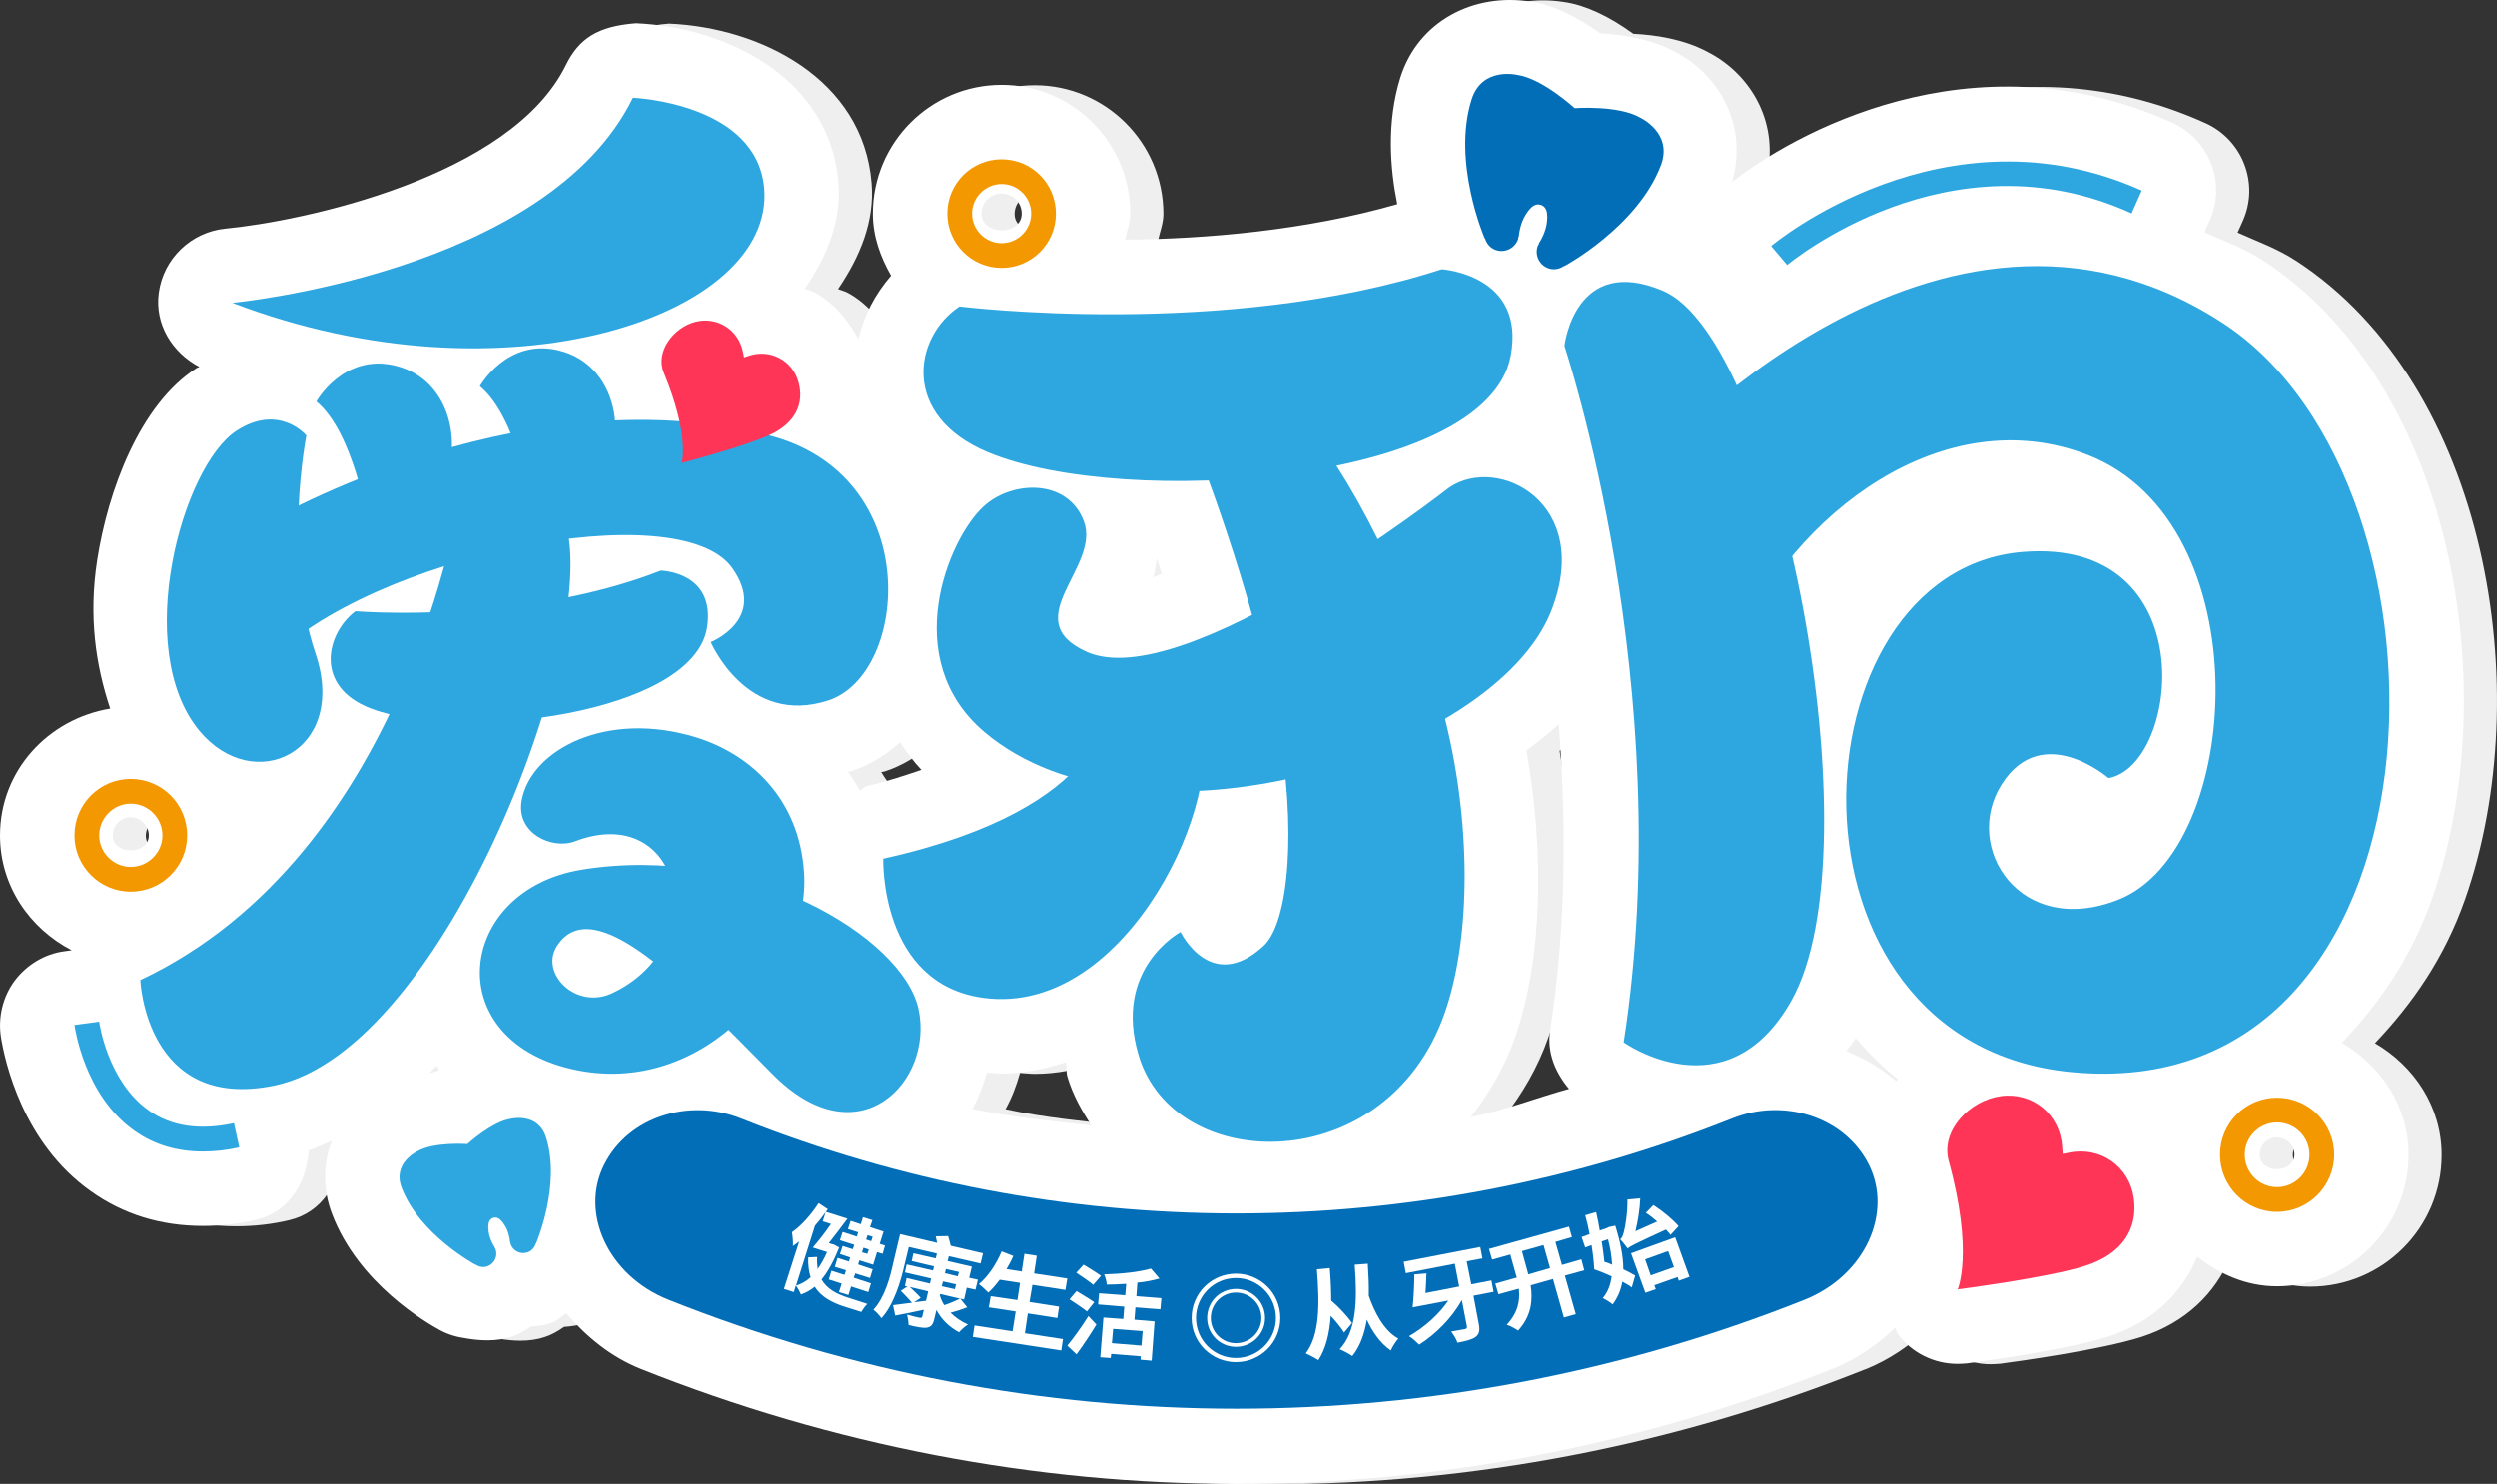 <?xml version="1.0" encoding="iso-8859-1"?>
<!-- Generator: Adobe Illustrator 22.1.0, SVG Export Plug-In . SVG Version: 6.00 Build 0)  -->
<svg version="1.1" id="&#x56FE;&#x5C42;_1" xmlns="http://www.w3.org/2000/svg" xmlns:xlink="http://www.w3.org/1999/xlink" x="0px"
	 y="0px" viewBox="0 0 917.19 545.133" style="enable-background:new 0 0 917.19 545.133;" xml:space="preserve">
<rect x="0" y="0" width="917.19" height="545.133" fill="#333333" stroke="none"/>
<g>
	<path style="fill:#EFEFEF;" d="M843.553,95.875c-7.167-4.676-14.401-7.169-21.624-10.442l1.859-4.164
		c6.232-13.715,0-29.924-13.711-36.069c-74.086-33.486-140.393,4.987-161.695,21.797c6.043-21.174-5.175-39.809-21.09-47.892
		c-8.903-4.809-19.587-6.323-27.333-6.679c-9.17-6.679-17.896-10.598-25.374-11.667c-21.101-3.384-41.4,7.125-47.989,27.697
		c-5.164,16.498-3.851,33.442-1.18,46.667c-33.699,9.707-70.403,12.78-100.028,13.047c0.69-3.184,1.936-6.19,1.936-9.574
		c0-26.094-21.19-47.29-47.276-47.29c-26.087,0-47.276,21.196-47.276,47.29c0,8.438,2.805,15.942,6.689,22.799
		c-5.987,6.969-9.894,14.472-12.008,23.289c-3.895-7.08-9.081-13.403-16.226-17.233c-1.08-0.534-2.281-0.802-3.406-1.269
		c8.169-12.045,13.488-24.981,12.309-38.986c-3.116-38.206-40.777-57.087-74.342-58.512c-14.067,1.069-20.923,5.611-25.73,15.318
		c-20.21,41.323-97.135,57.443-125.091,60.115c-12.643,1.247-22.792,11.043-24.484,23.601c-1.547,11.489,4.875,21.909,14.913,27.208
		c-0.356,0.245-0.746,0.245-1.113,0.49c-20.834,13.359-32.497,45.153-36.414,70.446c-3.227,20.751-0.556,38.607,4.763,54.593
		c-22.737,3.763-40.465,22.71-40.465,46.578c0,18.524,10.895,34.199,26.331,42.192l-2.738,0.379
		c-7.301,0.98-13.8,4.987-18.252,10.865c-4.363,5.967-6.143,13.448-4.986,20.751c1.425,8.728,7.924,38.83,33.031,56.553
		c11.841,8.461,25.641,12.735,41.133,12.735c6.588,0,13.177-0.712,19.498-2.226c12.108-2.805,18.652-13.693,19.342-25.515
		c2.938-0.935,5.731-2.316,8.569-3.585c-3.272,8.349-3.461,17.79,0.045,26.963c9.705,25.56,34.723,39.988,39.62,42.659
		c2.938,1.603,6.232,2.583,9.616,3.028c2.582,0.445,5.253,0.712,7.835,0.712c3.205,0,6.321-0.445,8.903-1.336
		c2.315-0.712,4.719-2.048,7.123-3.74c2.849-0.178,5.609-0.623,7.835-1.425c1.647-0.579,3.361-2.293,5.108-3.429
		c7.423,8.594,16.326,16.008,27.389,20.439c70.603,28.143,144.678,42.214,218.753,42.214c74.164,0,148.24-14.071,218.843-42.214
		c0,0,0,0,0.089,0c8.792-3.54,16.482-8.861,23.071-15.14c0.434,0.69,0.39,1.559,0.879,2.226
		c5.164,7.036,13.355,11.043,21.991,11.043c1.157,0,2.315-0.089,3.561-0.178c5.965-0.802,36.682-4.987,51.995-9.886
		c16.171-5.255,27.044-16.053,32.519-29.323c8.202,6.435,18.063,10.887,29.27,10.887c26.71,0,48.345-21.641,48.345-48.359
		c0-17.79-10.128-32.729-24.506-41.101c13.667-14.361,25.552-31.282,33.142-52.946C932.23,254.044,913.711,141.652,843.553,95.875z
		 M438.833,210.895c-0.913,0.356-2.181,1.002-3.049,1.291c0.701-2.093,0.857-4.631,1.336-6.947
		C437.675,206.932,438.254,209.136,438.833,210.895z M374.64,394.157c1.847,0.111,3.695,0.334,5.498,0.334
		c8.035,0,15.87-1.648,23.538-4.141c0.434,1.937-0.011,3.473,0.59,5.477c1.959,6.524,5.186,12.312,8.814,17.79
		c-14.668-1.714-29.258-3.006-43.76-6.123C371.657,403.263,373.338,398.854,374.64,394.157z M581.53,378.905
		c-1.169,7.926,1.959,15.251,6.967,21.241c-12.064,3.295-23.861,8.015-36.081,10.331c6.722-8.594,12.431-18.235,16.293-29.256
		c9.883-28.365,10.94-67.151,4.162-105.379c4.096-3.139,8.236-6.212,11.852-9.685C587.428,301.023,587.651,339.563,581.53,378.905z
		 M350.601,282.966c-6.154,2.026-11.953,4.119-19.966,5.9c-1.091,0.245-1.669,1.291-2.715,1.67
		c-1.091-2.516-2.905-4.542-4.229-6.902c0.401-0.134,0.746-0.067,1.157-0.2c6.655-2.137,12.62-5.878,17.929-10.598
		C345.126,276.354,347.619,279.805,350.601,282.966z M53.566,307.034c0-3.651,2.938-6.679,6.588-6.679s6.677,3.028,6.677,6.679
		C66.832,314.337,53.566,314.337,53.566,307.034z M372.659,78.598c0-4.097,3.294-7.392,7.39-7.392c4.096,0,7.39,3.295,7.39,7.392
		C387.439,86.791,372.659,86.791,372.659,78.598z M690.372,386.297c1.124-1.714,2.359-2.917,3.428-4.809c0,0,0,0,0-0.022
		c4.63,5.522,9.782,10.576,15.503,15.185c-0.189,0.245-0.479,0.401-0.657,0.646C703.282,392.531,697.005,389.058,690.372,386.297z
		 M842.218,424.325c0-3.562,2.76-6.323,6.321-6.323c3.561,0,6.41,2.85,6.41,6.323C854.949,431.361,842.218,431.539,842.218,424.325z
		 M172.558,391.596c0.401,0.579,0.512,1.225,0.935,1.803c-1.124,0.089-2.393,0.802-3.572,0.957
		C170.822,393.422,171.679,392.531,172.558,391.596z"/>
	<path style="fill:#FFFFFF;" d="M831.388,95.741c-7.167-4.676-14.401-7.169-21.624-10.442l1.859-4.164
		c6.232-13.715,0-29.924-13.711-36.069c-74.086-33.486-140.394,4.987-161.695,21.797c6.043-21.174-5.175-39.809-21.09-47.892
		c-8.903-4.809-19.587-6.323-27.333-6.679c-9.17-6.679-17.896-10.598-25.374-11.667c-21.101-3.384-41.4,7.125-47.989,27.697
		c-5.164,16.498-3.851,33.442-1.18,46.667c-33.699,9.707-70.403,12.78-100.028,13.047c0.69-3.184,1.936-6.19,1.936-9.574
		c0-26.094-21.19-47.29-47.276-47.29c-26.087,0-47.276,21.196-47.276,47.29c0,8.438,2.805,15.942,6.689,22.799
		c-5.987,6.969-9.894,14.472-12.008,23.289c-3.895-7.08-9.081-13.403-16.226-17.233c-1.08-0.534-2.281-0.802-3.406-1.269
		c8.169-12.045,13.488-24.981,12.309-38.986c-3.116-38.206-40.777-57.087-74.342-58.512c-14.067,1.069-20.923,5.611-25.73,15.318
		C187.681,65.193,110.757,81.313,82.8,83.985c-12.643,1.247-22.792,11.043-24.484,23.601c-1.547,11.489,4.875,21.909,14.913,27.208
		c-0.356,0.245-0.746,0.245-1.113,0.49c-20.834,13.359-32.497,45.153-36.414,70.446c-3.227,20.751-0.556,38.607,4.763,54.593
		C17.729,264.085,0,283.032,0,306.9c0,18.524,10.895,34.199,26.331,42.192l-2.738,0.378c-7.301,0.98-13.8,4.987-18.252,10.865
		c-4.363,5.967-6.143,13.448-4.986,20.751c1.425,8.728,7.924,38.83,33.031,56.553c11.841,8.461,25.641,12.735,41.133,12.735
		c6.588,0,13.177-0.712,19.498-2.226c12.108-2.805,18.652-13.693,19.342-25.515c2.938-0.935,5.731-2.316,8.569-3.585
		c-3.272,8.349-3.461,17.79,0.045,26.963c9.705,25.56,34.723,39.988,39.62,42.659c2.938,1.603,6.232,2.583,9.616,3.028
		c2.582,0.445,5.253,0.712,7.835,0.712c3.205,0,6.321-0.445,8.903-1.336c2.315-0.712,4.719-2.048,7.123-3.74
		c2.849-0.178,5.609-0.623,7.835-1.425c1.647-0.579,3.361-2.293,5.108-3.429c7.423,8.594,16.326,16.008,27.389,20.439
		c70.603,28.143,144.678,42.214,218.753,42.214c74.164,0,148.24-14.071,218.842-42.214c0,0,0,0,0.089,0
		c8.792-3.54,16.482-8.861,23.071-15.14c0.434,0.69,0.39,1.559,0.879,2.227c5.164,7.036,13.355,11.043,21.991,11.043
		c1.157,0,2.315-0.089,3.561-0.178c5.965-0.802,36.682-4.987,51.995-9.886c16.171-5.254,27.044-16.053,32.519-29.323
		c8.202,6.435,18.063,10.887,29.27,10.887c26.71,0,48.345-21.641,48.345-48.359c0-17.79-10.127-32.729-24.506-41.101
		c13.667-14.361,25.552-31.282,33.142-52.946C920.064,253.91,901.546,141.517,831.388,95.741z M426.667,210.76
		c-0.913,0.356-2.181,1.002-3.049,1.291c0.701-2.093,0.857-4.631,1.335-6.947C425.51,206.797,426.088,209.002,426.667,210.76z
		 M362.475,394.022c1.847,0.111,3.695,0.334,5.498,0.334c8.035,0,15.87-1.648,23.538-4.141c0.434,1.937-0.011,3.473,0.59,5.477
		c1.959,6.524,5.186,12.312,8.814,17.79c-14.668-1.714-29.258-3.006-43.76-6.123C359.492,403.128,361.172,398.72,362.475,394.022z
		 M569.364,378.771c-1.169,7.926,1.959,15.251,6.967,21.241c-12.064,3.295-23.861,8.015-36.081,10.331
		c6.722-8.594,12.431-18.235,16.293-29.256c9.883-28.365,10.94-67.151,4.162-105.379c4.096-3.139,8.236-6.212,11.852-9.685
		C575.263,300.888,575.485,339.429,569.364,378.771z M338.436,282.832c-6.154,2.026-11.953,4.119-19.966,5.9
		c-1.091,0.245-1.669,1.291-2.716,1.67c-1.091-2.516-2.905-4.542-4.229-6.902c0.401-0.134,0.746-0.067,1.157-0.2
		c6.655-2.137,12.62-5.878,17.929-10.598C332.96,276.219,335.453,279.67,338.436,282.832z M41.4,306.9
		c0-3.651,2.938-6.679,6.588-6.679s6.677,3.028,6.677,6.679C54.666,314.203,41.4,314.203,41.4,306.9z M360.494,78.463
		c0-4.097,3.294-7.392,7.39-7.392c4.096,0,7.39,3.295,7.39,7.392C375.273,86.657,360.494,86.657,360.494,78.463z M678.207,386.163
		c1.124-1.714,2.359-2.917,3.428-4.809c0,0,0,0,0-0.022c4.63,5.522,9.782,10.576,15.503,15.185
		c-0.189,0.245-0.479,0.401-0.657,0.646C691.117,392.397,684.84,388.923,678.207,386.163z M830.052,424.191
		c0-3.562,2.76-6.323,6.321-6.323c3.561,0,6.41,2.85,6.41,6.323C842.784,431.227,830.052,431.405,830.052,424.191z M160.393,391.462
		c0.401,0.579,0.512,1.225,0.935,1.803c-1.124,0.089-2.393,0.802-3.572,0.957C158.656,393.287,159.513,392.397,160.393,391.462z"/>
	<g>
		<g>
			<path style="fill:#2EA7E0;" d="M232.493,35.913c0,0,45.637,1.858,48.208,33.388c3.812,46.758-94.888,80.335-195.35,41.94
				C85.351,111.241,200.987,100.247,232.493,35.913z"/>
		</g>
		<g>
			<path style="fill:#2EA7E0;" d="M112.528,160.007c0,0-8.742,44.099,3.381,80.14s-22.78,52.524-42.76,28.205
				c-24.721-30.09-6.256-97.144,13.717-110.101C102.594,148.048,112.528,160.007,112.528,160.007z"/>
		</g>
		<g>
			<path style="fill:#2EA7E0;" d="M93.597,194.312c0,0,94.747-57.802,188.227-34.544c58.044,14.441,52.109,87.901,22.396,97.547
				c-29.906,9.709-43.127-21.433-43.127-21.433s21.104-8.467,7.907-27.163c-19.542-27.684-133.174-4.64-170.608,34.648"/>
		</g>
		<g>
			<path style="fill:#2EA7E0;" d="M130.556,224.537c0,0,61.255,5.022,112.165-14.92c0,0,20.091,0.319,17.028,20.738
				c-4.801,32.01-90.707,42.465-123.517,29.916C115.067,252.176,119.904,232.559,130.556,224.537z"/>
		</g>
		<g>
			<path style="fill:#2EA7E0;" d="M352.425,112.577c0,0,97.651,12.167,177.131-13.667c0,0,30.996,1.908,25.348,31.866
				c-8.855,46.966-141.924,56.276-192.001,35.385C330.597,152.684,335.62,123.673,352.425,112.577z"/>
		</g>
		<g>
			<path style="fill:#2EA7E0;" d="M168.571,183.463c0,0-19.243,130.39-117.032,176.585c0,0,1.976,48.432,49.146,38.767
				c63.601-13.032,121.532-168.866,106.479-208.221C194.629,157.825,168.571,183.463,168.571,183.463z"/>
		</g>
		<g>
			<path style="fill:#2EA7E0;" d="M574.648,127.073c0,0,42.056,125.347,21.753,255.85c0,0,37.726,26.783,61.492-15.129
				c32.045-56.512-4.969-243.111-47.045-260.956C578.431,93.09,574.648,127.073,574.648,127.073z"/>
		</g>
		<g>
			<path style="fill:#2EA7E0;" d="M406.935,258.357c0,0,2.115,38.276-82.513,57.1c0,0-1.425,46.142,37.02,51.156
				c53.165,6.934,89.872-75.641,78.769-101.594C427.724,235.833,406.935,258.357,406.935,258.357z"/>
		</g>
		<g>
			<path style="fill:#2EA7E0;" d="M176.264,141.895c0,0,9.804-17.551,28.588-13.266c24.367,5.558,26.855,38.624,12.059,51.533
				c-14.796,12.909-21.77,5.946-21.77,5.946S189.994,153.177,176.264,141.895z"/>
		</g>
		<g>
			<path style="fill:#2EA7E0;" d="M116.202,147.498c0,0,9.804-17.551,28.588-13.266c24.367,5.558,26.855,38.624,12.059,51.533
				c-14.796,12.909-21.77,5.946-21.77,5.946S129.932,158.78,116.202,147.498z"/>
		</g>
		<g>
			<path style="fill:#2EA7E0;" d="M191.644,293.995c3.487-18.839,31.521-33.143,64.002-23.134
				c19.92,6.139,37.953,22.461,39.695,49.781c2.311,36.235-36.4,83.418-85.35,72.1c-48.869-11.299-41.996-65.793,3.649-73.238
				c60.9-9.933,118.131,24.791,123.761,51.294c5.629,26.503-22.091,55.708-53.649,23.808s-65.629-68.014-79.157-47.07
				c-6.48,10.033,7.055,23.527,20.21,17.359c37.893-17.766,25.599-70.702-13.544-55.838
				C202.76,312.286,189.411,306.061,191.644,293.995z"/>
		</g>
		<g>
			<path style="fill:#2EA7E0;" d="M361.278,186.029c-12.951,11.84-31.33,56.014,0.234,82.834
				c57.112,48.529,187.39,8.508,208.249-44.354c15.654-39.671-19.414-57.661-37.423-45.413c0,0-97.673,76.546-133.334,60.288
				c-25.913-11.813,5.573-31.077-0.933-48.019C392.111,175.841,371.815,176.395,361.278,186.029z"/>
		</g>
		<g>
			<path style="fill:#2EA7E0;" d="M438.926,163.16c0,0,21.357,53.188,30.496,103.035c6.779,36.976,4.305,72.434-5.291,81.297
				c-19.372,17.892-30.496-5.1-30.496-5.1s-25.037,13.289-15.362,45.445c13.202,43.882,91.12,45.219,112.421-15.732
				c9.848-28.178,9.848-71.346-0.686-111.084c-13.812-52.104-42.109-99.213-53.652-107.979
				C456.012,137.589,438.926,163.16,438.926,163.16z"/>
		</g>
		<g>
			<path style="fill:#2EA7E0;" d="M605.266,171.34c0,0,106.399-120.98,211.163-52.712c92.358,60.184,85.303,288.916-55.696,275.214
				c-111.43-10.828-102.815-184.043-17.808-191.079c67.018-5.547,57.884,78.439,31.584,83.083c0,0-24.294-21.123-39.198,2.193
				c-14.824,23.189,6.777,56.786,42.872,42.439c46.014-18.289,52.752-138.261-11.235-163.311
				c-52.566-20.579-108.284,20.802-130.156,72.091"/>
		</g>
		<g>
			<path style="fill:#036EB8;" d="M662.82,477.512c-133.919,53.381-283.329,53.351-417.255,0
				c-22.374-8.902-32.598-32.094-23.61-49.689c-0.015-0.015-0.015-0.015,0,0c8.899-17.64,31.162-24.487,50.151-16.97
				c116.894,46.578,247.286,46.578,364.18,0c18.899-7.562,41.237-0.685,50.151,16.97c0-0.015,0-0.015,0,0
				C695.351,445.552,685.157,468.565,662.82,477.512z"/>
		</g>
		<g>
			<path style="fill:#FFFFFF;" d="M308.247,458.3c-2.048,5.076-4.185,8.995-6.499,11.756c1.959,3.473,5.52,5.344,9.705,6.679
				c1.246,0.445,5.609,1.781,7.123,2.316c-0.712,0.623-1.692,2.048-2.226,2.939l-6.232-1.959c-4.719-1.514-8.547-3.651-10.862-7.303
				c-1.603,1.336-3.294,2.227-5.075,2.85c-0.356-0.891-1.246-2.583-1.87-3.295l-0.712,2.405l-3.65-1.158l5.609-17.456
				c-0.801,0.623-1.514,1.158-2.315,1.692c0.089-1.069-0.089-3.74-0.356-5.076c3.383-2.316,7.034-6.412,9.794-10.687l3.383,2.226
				l-0.712,0.98l7.924,2.494c-2.137,2.85-4.63,6.234-6.856,8.995l1.157,0.356l0.712,0.178L308.247,458.3z M292.399,472.283
				c1.87-0.534,3.65-1.514,5.342-3.028c-0.623-2.048-0.979-4.453-0.89-7.303l3.294-0.178c-0.089,1.692,0,3.117,0.178,4.453
				c1.246-1.781,2.404-3.83,3.472-6.234l-5.253-1.692c1.959-2.226,4.541-5.522,6.677-8.639l-3.027-0.98l1.068-3.384
				c-1.157,1.692-2.493,3.384-3.917,4.987L292.399,472.283z M315.192,452.69l-3.739-1.158l0.979-3.028l3.739,1.247l0.801-2.583
				l3.472,1.069l-0.89,2.583l4.986,1.603l-1.425,4.542l1.959,0.623l-0.89,3.028l-2.048-0.623l-1.425,4.631l-5.075-1.603
				l-0.445,1.514l5.342,1.781l-0.979,3.206l-5.431-1.692l-0.534,1.603l6.321,2.048l-0.979,3.206l-6.321-2.048l-0.979,3.117
				l-3.472-1.069l0.979-3.117l-4.719-1.514l0.979-3.206l4.808,1.514l0.534-1.692l-4.095-1.247l0.979-3.295l4.185,1.336l0.445-1.514
				l-3.739-1.247l0.979-2.939l3.739,1.158l0.534-1.603l-5.253-1.692l0.979-3.028l5.253,1.692L315.192,452.69z M319.109,459.013
				l-1.959-0.623l-0.534,1.692l1.959,0.534L319.109,459.013z M318.664,453.758l-0.534,1.603l1.87,0.623l0.534-1.603L318.664,453.758
				z"/>
			<path style="fill:#FFFFFF;" d="M355.257,480.298c-2.048,0.802-4.274,1.514-6.143,1.959c1.692,1.692,3.828,3.206,6.41,4.364
				c-1.068,0.623-2.493,1.959-3.294,2.85c-3.739-2.048-6.499-4.809-8.28-8.193l-0.801,3.295c-0.445,2.137-1.246,2.939-2.76,3.206
				c-1.603,0.178-3.739-0.267-6.677-0.98c0-1.069-0.267-2.672-0.534-3.83c1.781,0.534,4.006,1.069,4.541,1.158
				c0.712,0.089,0.979,0,1.068-0.623l0.534-2.316c-3.65,0.802-7.479,1.603-10.506,2.137l-0.801-3.83
				c1.87-0.267,4.274-0.534,6.945-0.891c-0.979-1.158-2.76-3.028-4.096-4.364l2.404-1.603l-0.89-0.178l0.623-2.939l8.547,2.048
				l0.445-1.87l-9.616-2.226l0.623-2.939l9.705,2.226l0.356-1.514l-8.191-1.959l0.623-2.85l8.191,1.87l0.445-1.781l-10.328-2.405
				l-1.603,6.679c-1.336,5.878-3.917,14.606-8.458,19.504c-0.534-0.891-2.048-2.494-2.938-3.117
				c4.185-4.542,6.143-11.934,7.301-17.277l2.493-10.509l13.622,3.206c-0.178-0.891-0.356-1.692-0.534-2.405l4.541-0.089
				c0.356,1.158,0.712,2.405,0.979,3.562l11.841,2.761l-0.89,3.74l-11.663-2.672l-0.445,1.781l8.903,2.048l-0.979,4.097l3.205,0.712
				l-0.89,3.651l-3.205-0.712l-0.979,4.364l-1.425-0.356L355.257,480.298z M340.121,477.893l0.801-3.473l-6.766-1.603
				c1.425,1.336,3.116,2.939,4.006,4.008l-2.404,1.603L340.121,477.893z M345.196,475.934c0.356,1.247,0.89,2.405,1.603,3.562
				c1.959-0.623,4.274-1.603,5.787-2.405l-7.301-1.692L345.196,475.934z M345.908,472.55l4.808,1.069l0.445-1.781l-4.808-1.069
				L345.908,472.55z M347.066,467.741l4.719,1.158l0.445-1.603l-4.808-1.069L347.066,467.741z"/>
			<path style="fill:#FFFFFF;" d="M390.425,491.965l-0.623,4.186l-32.497-4.987l0.623-4.186l13.978,2.137l1.157-7.303l-9.883-1.514
				l0.712-4.097l9.794,1.425l0.979-6.323l-7.479-1.158c-1.425,1.87-2.76,3.473-4.185,4.72c-0.801-0.802-2.493-2.405-3.472-3.117
				c3.294-2.672,6.41-7.303,8.369-12.023l4.274,1.692c-0.712,1.692-1.603,3.295-2.493,4.809l5.609,0.891l0.979-6.501l4.541,0.712
				l-0.979,6.501l12.197,1.87l-0.712,4.186l-12.108-1.87l-1.068,6.323L389,480.031l-0.623,4.186l-10.862-1.692l-1.068,7.303
				L390.425,491.965z"/>
			<path style="fill:#FFFFFF;" d="M392.027,494.369c2.137-2.583,5.253-6.858,7.746-10.865l2.938,3.117
				c-2.226,3.651-4.808,7.57-7.301,10.954L392.027,494.369z M399.239,481.812c-1.336-1.158-4.363-3.117-6.41-4.453l2.582-3.028
				c1.87,1.158,4.986,2.939,6.499,4.097L399.239,481.812z M401.554,472.016c-1.336-1.158-4.274-3.117-6.232-4.453l2.671-2.939
				c1.959,1.158,4.986,3.028,6.41,4.097L401.554,472.016z M417.045,480.298l-0.356,4.542l7.39,0.623l-1.068,14.428l-4.095-0.356
				l0.089-1.247l-10.862-0.891l-0.178,1.514l-3.828-0.267l1.157-14.606l7.301,0.534l0.356-4.542l-9.616-0.802l0.356-4.097
				l9.616,0.712l0.356-4.186c-2.493,0.178-4.897,0.267-7.123,0.267c-0.089-1.069-0.534-2.761-0.979-3.741
				c6.232-0.178,13.088-0.891,17.183-2.137l3.116,3.651c-2.493,0.712-5.164,1.247-8.102,1.514l-0.356,4.987l9.17,0.712l-0.356,4.097
				L417.045,480.298z M419.716,489.026l-10.862-0.802l-0.445,5.254l10.862,0.891L419.716,489.026z"/>
			<path style="fill:#FFFFFF;" d="M453.994,467.919c8.992,0,16.293,7.214,16.293,16.298c0,8.995-7.301,16.209-16.293,16.209
				s-16.293-7.214-16.293-16.209C437.701,475.133,445.002,467.919,453.994,467.919z M453.994,469.522
				c-8.102,0-14.69,6.59-14.69,14.695c0,8.104,6.588,14.695,14.69,14.695s14.69-6.59,14.69-14.695
				C468.684,476.112,462.096,469.522,453.994,469.522z M453.994,473.53c5.876,0,10.684,4.72,10.684,10.687
				c0,5.878-4.808,10.598-10.684,10.598s-10.595-4.72-10.595-10.598C443.399,478.25,448.118,473.53,453.994,473.53z
				 M453.994,474.865c-5.164,0-9.259,4.186-9.259,9.351c0,5.076,4.095,9.262,9.259,9.262s9.348-4.186,9.348-9.262
				C463.342,479.051,459.158,474.865,453.994,474.865z"/>
			<path style="fill:#FFFFFF;" d="M493.703,489.56c-1.068-1.692-2.849-4.008-4.897-6.145c-0.445,6.501-1.781,12.023-4.541,16.298
				c-0.89-0.623-3.383-1.959-4.63-2.494c5.075-6.679,5.164-17.723,4.095-30.904l4.719-0.445c0.356,4.186,0.534,8.193,0.534,11.934
				c2.938,2.494,6.054,5.878,7.657,8.283L493.703,489.56z M502.428,464.267c0.267,4.186,0.445,8.104,0.356,11.756
				c1.959,5.7,5.431,12.825,10.862,15.763c-0.89,0.98-2.226,3.028-2.76,4.364c-3.828-2.583-6.767-6.858-8.814-11.311
				c-0.89,5.344-2.493,9.797-5.342,13.359c-0.801-0.623-3.294-1.959-4.63-2.494c6.054-6.501,6.588-17.456,5.52-31.082
				L502.428,464.267z"/>
			<path style="fill:#FFFFFF;" d="M548.636,474.598l-7.39,1.425l1.959,10.42c0.445,2.405,0.178,3.651-1.157,4.72
				c-1.336,0.98-3.472,1.514-6.677,2.137c-0.356-1.247-1.514-3.028-2.315-4.097c2.137-0.356,4.274-0.802,4.986-0.891
				c0.712-0.178,0.89-0.356,0.801-0.98l-1.87-9.707c-3.561,6.412-9.437,12.468-15.67,16.387c-0.89-0.891-2.493-2.405-3.739-3.117
				c5.609-3.206,11.129-8.104,14.423-13.092l-13.088,2.494c0.356-3.206,0.623-8.283,0.623-12.112l4.452-0.356
				c-0.089,2.227-0.178,4.898-0.356,7.214l12.376-2.405l-1.603-8.372l-17.985,3.473l-0.801-4.186l28.134-5.433l0.801,4.186
				l-5.787,1.069l1.692,8.461l7.39-1.425L548.636,474.598z"/>
			<path style="fill:#FFFFFF;" d="M581.934,466.672l-7.123,1.959l4.006,14.16l-4.363,1.247l-4.006-14.16l-8.191,2.316
				c0.801,5.344,0.356,11.221-4.63,16.654c-0.979-0.712-2.938-1.781-4.185-2.137c4.185-4.453,4.986-8.995,4.452-13.27l-7.479,2.048
				l-1.157-3.919l7.924-2.227l-0.356-1.069l-2.048-7.392l-6.677,1.87l-1.157-3.919l29.381-8.193l1.068,3.83l-6.054,1.781
				l2.404,8.461l7.123-2.048L581.934,466.672z M569.38,465.871l-2.404-8.461l-7.924,2.227l2.048,7.481l0.267,1.069L569.38,465.871z"
				/>
			<path style="fill:#FFFFFF;" d="M593.33,450.285c1.959,6.323,2.938,11.489,2.938,16.031c1.692,0.802,3.205,1.603,4.363,2.316
				l-1.246,4.364c-0.89-0.712-2.137-1.425-3.472-2.137c-0.534,3.206-1.781,5.967-3.561,8.372c-0.89-0.802-2.582-1.87-3.65-2.316
				c1.87-2.137,2.849-4.809,3.294-8.015c-2.137-0.98-4.363-1.87-6.41-2.583c-0.089-2.405-0.445-5.611-0.979-8.906l-2.315,0.891
				l-1.336-3.83l2.938-1.069c-0.445-2.405-0.979-4.809-1.603-6.947l4.006-1.158c0.445,2.048,0.979,4.453,1.336,6.768l2.582-0.891
				l0.623-0.356L593.33,450.285z M588.344,456.074c0.445,2.583,0.712,5.165,0.979,7.481c0.979,0.267,1.87,0.623,2.849,1.069
				c-0.178-2.939-0.623-5.967-1.514-9.351L588.344,456.074z M613.63,453.669c-0.445-0.623-1.068-1.247-1.692-1.959
				c-11.218,5.165-12.91,5.967-14.067,6.947c-0.534-0.712-1.87-2.494-2.76-3.384c0.712-0.445,1.068-1.425,1.425-2.939
				c0.445-1.514,1.336-6.858,1.246-11.667l4.719-0.445c-0.178,4.097-0.89,8.461-1.781,12.112l8.013-3.562
				c-1.335-1.158-2.76-2.316-4.185-3.206l2.76-2.85c3.472,2.226,7.212,5.344,9.259,7.748L613.63,453.669z M599.117,460.438
				l16.204-5.878l5.253,14.517l-3.917,1.425l-0.445-1.336l-8.547,3.028l0.534,1.425l-3.828,1.336L599.117,460.438z M604.281,462.664
				l2.048,5.878l8.547-3.028l-2.137-5.878L604.281,462.664z"/>
		</g>
		<g>
			<path style="fill:#036EB8;" d="M602.427,43.193c-8.014-4.644-24.005-3.457-24.024-3.455
				c-0.013-0.014-11.814-10.872-20.979-12.207c-0.158-0.023-13.032-3.133-16.874,9.02c-7.28,23.031,4.803,50.977,4.803,50.977
				l0.152,0.116c0.588,1.876,1.92,3.495,3.921,4.192c3.356,1.168,7.023-0.607,8.191-3.964c0.1-0.288,0.062-0.579,0.118-0.868
				l0.133-0.075c0.489-4.677,2.067-7.547,3.381-9.271c0.007-0.02-0.011-0.044-0.005-0.064c0.039-0.112,0.169-0.138,0.219-0.242
				c0.26-0.322,0.479-0.573,0.718-0.808c0.984-1.109,2.375-1.786,3.862-1.272c1.485,0.521,2.156,1.915,2.239,3.396
				c0.041,0.332,0.057,0.665,0.061,1.079c-0.026,0.112,0.06,0.214,0.021,0.325c-0.007,0.02-0.036,0.028-0.043,0.048
				c-0.04,2.168-0.583,5.397-3.102,9.368l0.058,0.141c-0.136,0.262-0.346,0.467-0.446,0.754c-1.168,3.357,0.607,7.026,3.963,8.194
				c2.002,0.697,4.05,0.254,5.675-0.852l0.191,0.004c0,0,26.815-14.409,35.398-36.986C614.589,48.828,602.565,43.272,602.427,43.193
				z"/>
		</g>
		<g>
			<path style="fill:#2EA7E0;" d="M153.348,422.938c6.119-3.546,18.327-2.64,18.342-2.638c0.01-0.01,9.02-8.301,16.018-9.32
				c0.12-0.018,9.95-2.392,12.883,6.887c5.558,17.584-3.667,38.92-3.667,38.92l-0.116,0.088c-0.449,1.432-1.466,2.668-2.994,3.2
				c-2.562,0.892-5.362-0.463-6.254-3.026c-0.076-0.22-0.048-0.442-0.09-0.663l-0.102-0.057c-0.374-3.571-1.578-5.762-2.582-7.078
				c-0.005-0.015,0.009-0.034,0.003-0.049c-0.03-0.085-0.129-0.106-0.167-0.185c-0.198-0.246-0.366-0.437-0.548-0.617
				c-0.751-0.847-1.813-1.363-2.949-0.971c-1.134,0.398-1.646,1.462-1.709,2.592c-0.031,0.254-0.044,0.508-0.047,0.824
				c0.02,0.086-0.046,0.163-0.016,0.248c0.005,0.015,0.028,0.021,0.033,0.036c0.03,1.655,0.445,4.121,2.368,7.153l-0.045,0.108
				c0.104,0.2,0.264,0.356,0.34,0.576c0.891,2.563-0.463,5.364-3.025,6.256c-1.528,0.532-3.092,0.194-4.333-0.65l-0.146,0.003
				c0,0-20.473-11.001-27.026-28.238C144.062,427.241,153.242,422.999,153.348,422.938z"/>
		</g>
		<g>
			<g>
				<g>
					<g>
						<path style="fill:#FE3557;" d="M734.991,402.675c11.506-1.545,21.55,6.611,22.439,18.216l0.232,3.046l2.426-0.49
							c11.417-2.324,22.018,5.103,23.677,16.574c1.661,11.473-4.28,20.639-17.665,24.972c-13.56,4.39-47.032,8.693-47.032,8.693
							s5.98-13.326-3.294-47.207C712.733,415.373,723.489,404.219,734.991,402.675z"/>
					</g>
				</g>
			</g>
		</g>
		<g>
			<g>
				<g>
					<g>
						<path style="fill:#FE3557;" d="M255.302,118.254c8.024-2.135,15.887,2.744,17.565,10.897l0.44,2.14l1.677-0.567
							c7.89-2.68,16.083,1.631,18.295,9.62c2.214,7.99-1.173,15.03-10.279,19.314c-9.225,4.34-32.584,10.416-32.584,10.416
							s3.04-9.995-6.6-33.196C240.656,129.274,247.281,120.389,255.302,118.254z"/>
					</g>
				</g>
			</g>
		</g>
		<g>
			<path style="fill:#F39800;" d="M367.899,98.412c-11.04,0-19.943-8.906-19.943-19.949s8.903-19.949,19.943-19.949
				s19.943,8.906,19.943,19.949S378.939,98.412,367.899,98.412z M367.899,67.598c-5.965,0-10.862,4.898-10.862,10.865
				s4.897,10.865,10.862,10.865c5.965,0,10.862-4.898,10.862-10.865S373.864,67.598,367.899,67.598z"/>
		</g>
		<g>
			<path style="fill:#F39800;" d="M48.005,327.562c-11.396,0-20.656-9.262-20.656-20.662c0-11.489,9.259-20.751,20.656-20.751
				c11.485,0,20.745,9.262,20.745,20.751C68.749,318.299,59.49,327.562,48.005,327.562z M48.005,295.233
				c-6.321,0-11.574,5.254-11.574,11.667c0,6.323,5.253,11.578,11.574,11.578c6.41,0,11.663-5.254,11.663-11.578
				C59.668,300.488,54.415,295.233,48.005,295.233z"/>
		</g>
		<g>
			<path style="fill:#F39800;" d="M836.39,445.209c-11.574,0-20.923-9.44-20.923-21.018s9.348-20.929,20.923-20.929
				c11.574,0,21.012,9.351,21.012,20.929S847.964,445.209,836.39,445.209z M836.39,412.346c-6.499,0-11.841,5.344-11.841,11.845
				c0,6.59,5.342,11.934,11.841,11.934c6.588,0,11.93-5.344,11.93-11.934C848.32,417.689,842.978,412.346,836.39,412.346z"/>
		</g>
		<g>
			<path style="fill:#2EA7E0;" d="M656.454,97.344l-5.876-6.947c0.534-0.623,63.658-52.99,136.131-20.395l-3.739,8.372
				C715.839,47.738,656.989,96.898,656.454,97.344z"/>
		</g>
		<g>
			<path style="fill:#2EA7E0;" d="M74.536,423.033c-9.527,0-17.985-2.494-25.196-7.659c-18.43-13.003-21.813-37.85-21.991-38.83
				l9.081-1.247c0,0.267,3.027,21.998,18.252,32.685c8.191,5.789,18.697,7.392,31.25,4.631l1.959,8.906
				C83.262,422.588,78.721,423.033,74.536,423.033z"/>
		</g>
	</g>
</g>
</svg>
